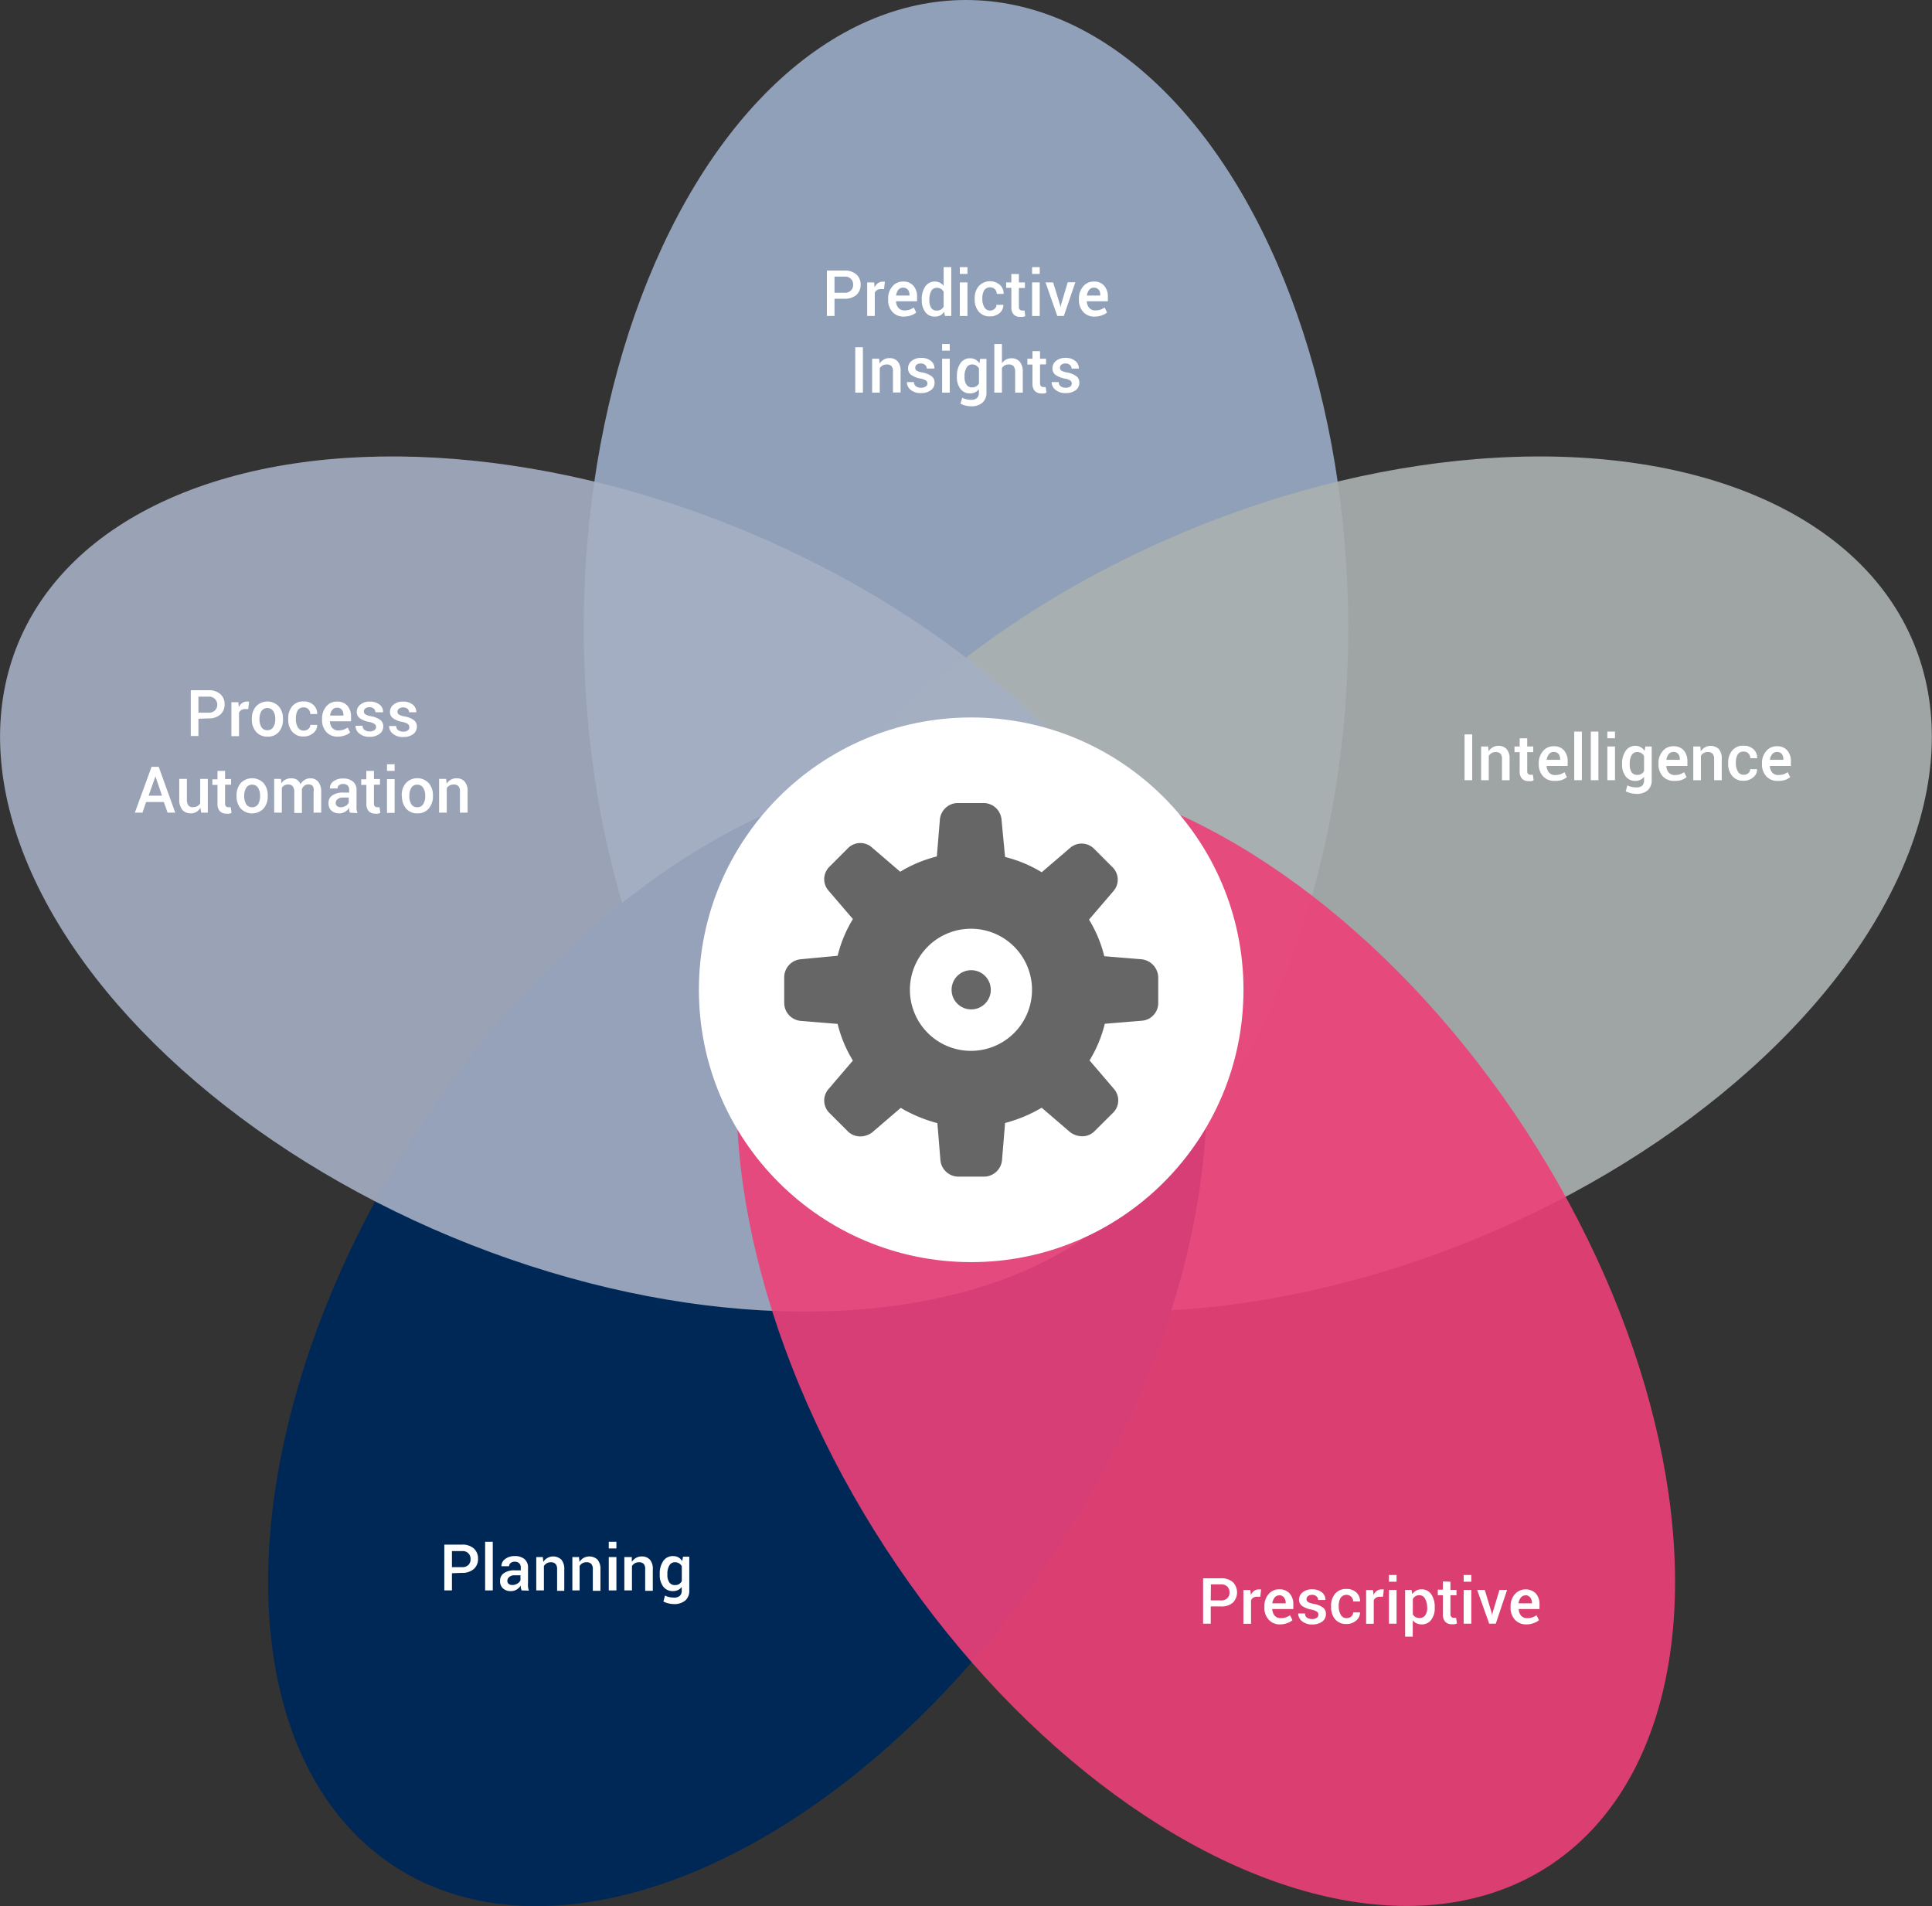 <svg xmlns="http://www.w3.org/2000/svg" viewBox="0 0 253.16 249.75"><rect x="0" y="0" width="253.16" height="249.75" fill="#333333" stroke="none"/><defs><style>.cls-1{fill:#9aacc7;}.cls-1,.cls-2,.cls-4,.cls-5{opacity:0.9;}.cls-2{fill:#abb1b1;}.cls-3{fill:#002856;}.cls-4{fill:#a6afc4;}.cls-5{fill:#ed4179;}.cls-6{fill:#fff;}.cls-7{fill:#666;}</style></defs><g id="Layer_2" data-name="Layer 2"><g id="Layer_1-2" data-name="Layer 1"><ellipse class="cls-1" cx="126.58" cy="82.34" rx="50.09" ry="82.34"/><ellipse class="cls-2" cx="174.71" cy="115.82" rx="82.34" ry="50.09" transform="translate(-31.07 75.93) rotate(-22.57)"/><ellipse class="cls-3" cx="96.62" cy="175.51" rx="82.34" ry="50.09" transform="translate(-103.18 160.72) rotate(-56.93)"/><ellipse class="cls-4" cx="78.44" cy="115.82" rx="50.09" ry="82.34" transform="translate(-58.62 143.8) rotate(-67.43)"/><ellipse class="cls-5" cx="158" cy="175.51" rx="50.09" ry="82.34" transform="translate(-70.17 114.63) rotate(-33.07)"/><circle class="cls-6" cx="127.26" cy="129.68" r="35.68"/><path class="cls-6" d="M109.35,39.14V41.4h-1V35.45h2.32a2.23,2.23,0,0,1,1.55.51,1.71,1.71,0,0,1,.55,1.33,1.74,1.74,0,0,1-.55,1.35,2.27,2.27,0,0,1-1.55.5Zm0-.79h1.33a1.07,1.07,0,0,0,.83-.3,1,1,0,0,0,.28-.75,1,1,0,0,0-.28-.75,1.07,1.07,0,0,0-.83-.31h-1.33Z"/><path class="cls-6" d="M115.84,37.87l-.42,0a.91.91,0,0,0-.49.13.77.77,0,0,0-.3.34V41.4h-1V37h.91l.06.64a1.36,1.36,0,0,1,.43-.53,1,1,0,0,1,.61-.2l.17,0,.14,0Z"/><path class="cls-6" d="M118.43,41.48a1.91,1.91,0,0,1-1.49-.61,2.23,2.23,0,0,1-.56-1.58v-.16a2.32,2.32,0,0,1,.55-1.6,1.75,1.75,0,0,1,1.39-.64,1.7,1.7,0,0,1,1.37.55,2.1,2.1,0,0,1,.48,1.45v.58h-2.76v0a1.4,1.4,0,0,0,.31.86,1,1,0,0,0,.78.34,2.29,2.29,0,0,0,.69-.1,2.38,2.38,0,0,0,.55-.28l.32.65a2,2,0,0,1-.66.37A2.8,2.8,0,0,1,118.43,41.48Zm-.11-3.79a.76.76,0,0,0-.61.29,1.58,1.58,0,0,0-.29.74v0h1.75v-.11A1,1,0,0,0,119,38,.79.79,0,0,0,118.32,37.69Z"/><path class="cls-6" d="M120.78,39.25a2.86,2.86,0,0,1,.46-1.71,1.46,1.46,0,0,1,1.27-.65,1.38,1.38,0,0,1,.65.15,1.47,1.47,0,0,1,.49.41V35h1V41.4h-.83l-.1-.55a1.34,1.34,0,0,1-.51.47,1.42,1.42,0,0,1-.7.16,1.48,1.48,0,0,1-1.26-.59,2.43,2.43,0,0,1-.46-1.56Zm1,.08a1.84,1.84,0,0,0,.23,1,.84.84,0,0,0,.75.36,1,1,0,0,0,.53-.13,1,1,0,0,0,.36-.38V38.23a1,1,0,0,0-.36-.39,1,1,0,0,0-.52-.13.8.8,0,0,0-.75.42,2.3,2.3,0,0,0-.24,1.12Z"/><path class="cls-6" d="M126.77,35.89h-1V35h1Zm0,5.51h-1V37h1Z"/><path class="cls-6" d="M129.71,40.69a.88.88,0,0,0,.61-.22.66.66,0,0,0,.25-.53h.9v0A1.31,1.31,0,0,1,131,41a1.87,1.87,0,0,1-1.26.45,1.84,1.84,0,0,1-1.5-.63,2.4,2.4,0,0,1-.52-1.59v-.14a2.4,2.4,0,0,1,.52-1.59,2,2,0,0,1,2.79-.17,1.5,1.5,0,0,1,.48,1.18v0h-.9a.88.88,0,0,0-.24-.62.95.95,0,0,0-1.42.16,2.08,2.08,0,0,0-.23,1v.14a2.12,2.12,0,0,0,.23,1A.86.86,0,0,0,129.71,40.69Z"/><path class="cls-6" d="M133.51,35.9V37h.79v.73h-.79v2.45a.54.54,0,0,0,.12.39.43.43,0,0,0,.31.11h.16l.15,0,.1.73a1.46,1.46,0,0,1-.3.11l-.36,0a1.12,1.12,0,0,1-.86-.32,1.38,1.38,0,0,1-.31-1V37.71h-.68V37h.68V35.9Z"/><path class="cls-6" d="M136.24,35.89h-1V35h1Zm0,5.51h-1V37h1Z"/><path class="cls-6" d="M138.89,39.9l.07.36h0l.08-.36.87-2.92h1L139.4,41.4h-.86L137,37h1Z"/><path class="cls-6" d="M143.44,41.48a1.92,1.92,0,0,1-1.5-.61,2.28,2.28,0,0,1-.56-1.58v-.16a2.37,2.37,0,0,1,.55-1.6,1.76,1.76,0,0,1,1.39-.64,1.69,1.69,0,0,1,1.37.55,2.1,2.1,0,0,1,.48,1.45v.58h-2.76v0a1.4,1.4,0,0,0,.31.86,1,1,0,0,0,.79.34,2.27,2.27,0,0,0,.68-.1,2.66,2.66,0,0,0,.56-.28l.31.65a1.87,1.87,0,0,1-.66.37A2.75,2.75,0,0,1,143.44,41.48Zm-.12-3.79a.74.74,0,0,0-.6.29,1.49,1.49,0,0,0-.3.74v0h1.75v-.11A1,1,0,0,0,144,38,.78.78,0,0,0,143.32,37.69Z"/><path class="cls-6" d="M113.07,51.44h-1V45.49h1Z"/><path class="cls-6" d="M115.2,47l.06.64a1.52,1.52,0,0,1,.54-.53,1.43,1.43,0,0,1,.74-.19,1.4,1.4,0,0,1,1.08.42,1.85,1.85,0,0,1,.39,1.3v2.78h-1V48.67a1,1,0,0,0-.2-.71.86.86,0,0,0-.63-.21,1.11,1.11,0,0,0-.52.13,1.19,1.19,0,0,0-.38.36v3.2h-1V47Z"/><path class="cls-6" d="M121.53,50.24a.47.47,0,0,0-.2-.38,1.84,1.84,0,0,0-.73-.26,3.08,3.08,0,0,1-1.2-.48,1,1,0,0,1-.41-.84,1.21,1.21,0,0,1,.47-1,1.9,1.9,0,0,1,1.24-.39,1.93,1.93,0,0,1,1.29.4,1.17,1.17,0,0,1,.45,1v0h-1a.62.62,0,0,0-.21-.47.81.81,0,0,0-.57-.2.88.88,0,0,0-.55.16.52.52,0,0,0-.18.4.44.44,0,0,0,.17.37,2,2,0,0,0,.72.24,3.1,3.1,0,0,1,1.24.49,1,1,0,0,1,.4.85,1.15,1.15,0,0,1-.49,1,2.09,2.09,0,0,1-1.3.37,2,2,0,0,1-1.36-.44,1.25,1.25,0,0,1-.47-1v0h.92a.65.65,0,0,0,.28.56,1.08,1.08,0,0,0,.64.18,1,1,0,0,0,.59-.15A.46.46,0,0,0,121.53,50.24Z"/><path class="cls-6" d="M124.45,45.94h-1v-.87h1Zm0,5.5h-1V47h1Z"/><path class="cls-6" d="M125.39,49.29a2.85,2.85,0,0,1,.46-1.7,1.48,1.48,0,0,1,1.28-.65,1.45,1.45,0,0,1,.7.17,1.4,1.4,0,0,1,.51.49l.09-.58h.83v4.42a1.67,1.67,0,0,1-.53,1.32,2.18,2.18,0,0,1-1.49.47,3,3,0,0,1-.7-.09,2.89,2.89,0,0,1-.68-.25l.22-.78a2.16,2.16,0,0,0,.54.2,2.48,2.48,0,0,0,.61.07,1.11,1.11,0,0,0,.79-.23.94.94,0,0,0,.25-.71V51a1.36,1.36,0,0,1-.5.4,1.48,1.48,0,0,1-.65.14,1.52,1.52,0,0,1-1.27-.59,2.47,2.47,0,0,1-.46-1.56Zm1,.09a1.72,1.72,0,0,0,.24,1,.83.83,0,0,0,.76.37,1,1,0,0,0,.53-.13,1,1,0,0,0,.36-.38V48.27a1.2,1.2,0,0,0-.36-.38,1,1,0,0,0-.53-.14.81.81,0,0,0-.75.43,2.17,2.17,0,0,0-.25,1.11Z"/><path class="cls-6" d="M131.29,47.59a1.62,1.62,0,0,1,.53-.48,1.55,1.55,0,0,1,.71-.17,1.4,1.4,0,0,1,1.09.44,2,2,0,0,1,.4,1.37v2.69h-1v-2.7a1.14,1.14,0,0,0-.2-.75.79.79,0,0,0-.63-.24,1.11,1.11,0,0,0-.52.12,1,1,0,0,0-.38.34v3.23h-1V45.07h1Z"/><path class="cls-6" d="M136.28,46V47h.79v.74h-.79V50.2a.54.54,0,0,0,.12.39.41.41,0,0,0,.31.12l.16,0,.15,0,.11.73a1.25,1.25,0,0,1-.31.11,1.37,1.37,0,0,1-.36,0,1.17,1.17,0,0,1-.86-.32,1.43,1.43,0,0,1-.31-1V47.76h-.67V47h.67V46Z"/><path class="cls-6" d="M140.44,50.24a.46.46,0,0,0-.19-.38,1.91,1.91,0,0,0-.74-.26,3.09,3.09,0,0,1-1.19-.48,1,1,0,0,1-.41-.84,1.21,1.21,0,0,1,.47-1,1.86,1.86,0,0,1,1.24-.39,1.91,1.91,0,0,1,1.28.4,1.18,1.18,0,0,1,.46,1v0h-.95a.62.62,0,0,0-.21-.47.81.81,0,0,0-.57-.2.86.86,0,0,0-.55.16.5.5,0,0,0-.19.4.45.45,0,0,0,.18.37,2,2,0,0,0,.72.24,3.1,3.1,0,0,1,1.24.49,1,1,0,0,1,.4.85,1.15,1.15,0,0,1-.49,1,2.09,2.09,0,0,1-1.3.37,2,2,0,0,1-1.36-.44,1.29,1.29,0,0,1-.48-1v0h.93a.66.66,0,0,0,.27.56,1.12,1.12,0,0,0,.64.18,1,1,0,0,0,.59-.15A.46.46,0,0,0,140.44,50.24Z"/><path class="cls-6" d="M26,94.17v2.26h-1v-6h2.32a2.21,2.21,0,0,1,1.55.51,1.71,1.71,0,0,1,.56,1.33,1.75,1.75,0,0,1-.56,1.35,2.26,2.26,0,0,1-1.55.5Zm0-.8h1.33a1.06,1.06,0,0,0,.83-.29,1.06,1.06,0,0,0-.83-1.81H26Z"/><path class="cls-6" d="M32.53,92.9l-.42,0a.83.83,0,0,0-.49.13.77.77,0,0,0-.3.34v3.08h-1V92h.91l.06.65a1.36,1.36,0,0,1,.43-.53,1,1,0,0,1,.61-.2l.17,0,.14,0Z"/><path class="cls-6" d="M33,94.18a2.4,2.4,0,0,1,.54-1.62,2.05,2.05,0,0,1,3,0,2.4,2.4,0,0,1,.54,1.62v.08a2.41,2.41,0,0,1-.54,1.63,1.85,1.85,0,0,1-1.48.62,1.88,1.88,0,0,1-1.5-.63A2.4,2.4,0,0,1,33,94.26Zm1,.08a1.94,1.94,0,0,0,.25,1,.87.87,0,0,0,.79.41.86.86,0,0,0,.77-.41,1.86,1.86,0,0,0,.26-1v-.09a1.85,1.85,0,0,0-.26-1,.95.95,0,0,0-1.56,0,2,2,0,0,0-.25,1Z"/><path class="cls-6" d="M39.8,95.72a.88.88,0,0,0,.61-.22.66.66,0,0,0,.25-.53h.9v0a1.31,1.31,0,0,1-.51,1.07,1.87,1.87,0,0,1-1.26.45,1.84,1.84,0,0,1-1.5-.63,2.4,2.4,0,0,1-.52-1.59v-.14a2.44,2.44,0,0,1,.52-1.6,1.84,1.84,0,0,1,1.5-.63,1.81,1.81,0,0,1,1.29.47,1.5,1.5,0,0,1,.48,1.18v0h-.9a.88.88,0,0,0-.24-.62.81.81,0,0,0-.62-.25.85.85,0,0,0-.8.41,2.07,2.07,0,0,0-.23,1v.15a2.05,2.05,0,0,0,.23,1A.85.85,0,0,0,39.8,95.72Z"/><path class="cls-6" d="M44.26,96.51a1.92,1.92,0,0,1-1.5-.61,2.28,2.28,0,0,1-.56-1.58v-.16a2.37,2.37,0,0,1,.56-1.61,1.77,1.77,0,0,1,1.39-.63,1.74,1.74,0,0,1,1.37.54A2.19,2.19,0,0,1,46,93.92v.58H43.23v0a1.39,1.39,0,0,0,.3.86,1,1,0,0,0,.79.34,2.29,2.29,0,0,0,.69-.1,2.59,2.59,0,0,0,.55-.28l.32.65a2.07,2.07,0,0,1-.66.37A2.85,2.85,0,0,1,44.26,96.51Zm-.11-3.79a.76.76,0,0,0-.61.29,1.36,1.36,0,0,0-.29.74v0H45v-.1a1,1,0,0,0-.22-.68A.77.77,0,0,0,44.15,92.72Z"/><path class="cls-6" d="M49.28,95.23a.46.46,0,0,0-.2-.38,2,2,0,0,0-.73-.27,2.93,2.93,0,0,1-1.2-.48,1,1,0,0,1-.4-.84,1.16,1.16,0,0,1,.47-.94,1.8,1.8,0,0,1,1.23-.4,2,2,0,0,1,1.29.4,1.16,1.16,0,0,1,.45,1v0h-1a.65.65,0,0,0-.2-.47.81.81,0,0,0-.58-.19.77.77,0,0,0-.54.16.49.49,0,0,0-.19.39.43.43,0,0,0,.18.37,1.78,1.78,0,0,0,.72.25,2.91,2.91,0,0,1,1.23.48,1,1,0,0,1,.41.85,1.16,1.16,0,0,1-.5,1,2.06,2.06,0,0,1-1.29.37,1.94,1.94,0,0,1-1.36-.44,1.21,1.21,0,0,1-.48-1v0h.92a.66.66,0,0,0,.28.56,1.12,1.12,0,0,0,.64.18,1,1,0,0,0,.59-.15A.46.46,0,0,0,49.28,95.23Z"/><path class="cls-6" d="M53.63,95.23a.45.45,0,0,0-.19-.38,2.05,2.05,0,0,0-.74-.27,3.06,3.06,0,0,1-1.2-.48,1,1,0,0,1-.4-.84,1.16,1.16,0,0,1,.47-.94,1.81,1.81,0,0,1,1.24-.4,2,2,0,0,1,1.28.4,1.2,1.2,0,0,1,.46,1v0h-.95a.62.62,0,0,0-.21-.47,1,1,0,0,0-1.12,0,.49.49,0,0,0-.19.39.43.43,0,0,0,.18.37,1.91,1.91,0,0,0,.72.25,3,3,0,0,1,1.24.48,1,1,0,0,1,.4.85,1.18,1.18,0,0,1-.49,1,2.09,2.09,0,0,1-1.3.37,1.94,1.94,0,0,1-1.36-.44,1.24,1.24,0,0,1-.48-1v0h.93a.65.65,0,0,0,.27.56,1.12,1.12,0,0,0,.64.18,1,1,0,0,0,.59-.15A.46.46,0,0,0,53.63,95.23Z"/><path class="cls-6" d="M21.47,105.08H19.14l-.47,1.39h-1l2.19-6h.94l2.16,6h-1Zm-2-.83h1.76l-.86-2.54h0Z"/><path class="cls-6" d="M26.27,105.83a1.61,1.61,0,0,1-.53.54,1.37,1.37,0,0,1-.73.19,1.43,1.43,0,0,1-1.12-.45,2.16,2.16,0,0,1-.4-1.41v-2.65h1v2.65a1.39,1.39,0,0,0,.19.82.72.72,0,0,0,.57.23,1.21,1.21,0,0,0,.6-.13.9.9,0,0,0,.38-.37v-3.2h1v4.42h-.87Z"/><path class="cls-6" d="M29.49,101v1.07h.79v.74h-.79v2.44a.54.54,0,0,0,.12.39.41.41,0,0,0,.31.12l.16,0,.15,0,.11.73a1.25,1.25,0,0,1-.31.11,1.42,1.42,0,0,1-.36,0,1.15,1.15,0,0,1-.86-.32,1.4,1.4,0,0,1-.31-1v-2.44h-.67v-.74h.67V101Z"/><path class="cls-6" d="M31,104.22a2.4,2.4,0,0,1,.54-1.62,2.08,2.08,0,0,1,3,0,2.4,2.4,0,0,1,.54,1.62v.09a2.4,2.4,0,0,1-.54,1.62,2.08,2.08,0,0,1-3,0,2.4,2.4,0,0,1-.54-1.62Zm1,.08a2,2,0,0,0,.26,1.06.84.84,0,0,0,.78.4.85.85,0,0,0,.78-.4,2,2,0,0,0,.26-1.06v-.08a1.93,1.93,0,0,0-.26-1,.85.85,0,0,0-.79-.41.84.84,0,0,0-.77.41,1.93,1.93,0,0,0-.26,1Z"/><path class="cls-6" d="M36.81,102.05l.06.58a1.41,1.41,0,0,1,.54-.49,1.67,1.67,0,0,1,.76-.17,1.36,1.36,0,0,1,.74.19,1.27,1.27,0,0,1,.47.59,1.48,1.48,0,0,1,.54-.57,1.42,1.42,0,0,1,.78-.21,1.29,1.29,0,0,1,1,.45,2.11,2.11,0,0,1,.39,1.39v2.66h-1V103.8A1.23,1.23,0,0,0,41,103a.72.72,0,0,0-.58-.23.89.89,0,0,0-.54.17,1,1,0,0,0-.32.47.31.31,0,0,0,0,.1v3h-1V103.8a1.24,1.24,0,0,0-.2-.78.71.71,0,0,0-.58-.24,1,1,0,0,0-.52.12.87.87,0,0,0-.33.33v3.24h-1v-4.42Z"/><path class="cls-6" d="M45.85,106.47a2.23,2.23,0,0,1-.09-.32c0-.11,0-.22,0-.32a1.75,1.75,0,0,1-.53.52,1.42,1.42,0,0,1-.75.21,1.46,1.46,0,0,1-1.06-.36,1.26,1.26,0,0,1-.37-1,1.15,1.15,0,0,1,.51-1,2.4,2.4,0,0,1,1.42-.36h.77v-.39a.69.69,0,0,0-.2-.54.82.82,0,0,0-.58-.2.87.87,0,0,0-.54.16.51.51,0,0,0-.2.43h-1v0a1.09,1.09,0,0,1,.46-.93A2,2,0,0,1,45,102a1.88,1.88,0,0,1,1.24.39,1.38,1.38,0,0,1,.48,1.13v2a4.41,4.41,0,0,0,0,.52,3.89,3.89,0,0,0,.12.49Zm-1.22-.71a1.22,1.22,0,0,0,.68-.19.84.84,0,0,0,.39-.43v-.65h-.78a1,1,0,0,0-.68.21.66.66,0,0,0-.25.51.51.51,0,0,0,.17.4A.68.68,0,0,0,44.63,105.76Z"/><path class="cls-6" d="M49,101v1.07h.79v.74H49v2.44a.54.54,0,0,0,.11.39.44.44,0,0,0,.32.12l.16,0,.14,0,.11.73a1,1,0,0,1-.3.11,1.5,1.5,0,0,1-.37,0,1.13,1.13,0,0,1-.85-.32,1.4,1.4,0,0,1-.31-1v-2.44h-.68v-.74H48V101Z"/><path class="cls-6" d="M51.71,101h-1v-.87h1Zm0,5.5h-1v-4.42h1Z"/><path class="cls-6" d="M52.64,104.22a2.4,2.4,0,0,1,.54-1.62,2.07,2.07,0,0,1,3,0,2.41,2.41,0,0,1,.55,1.62v.09a2.41,2.41,0,0,1-.55,1.62,1.84,1.84,0,0,1-1.48.63,1.86,1.86,0,0,1-1.49-.63,2.4,2.4,0,0,1-.54-1.62Zm1,.08a2,2,0,0,0,.25,1.06.86.86,0,0,0,.79.4.85.85,0,0,0,.77-.4,1.89,1.89,0,0,0,.27-1.06v-.08a1.85,1.85,0,0,0-.27-1,.84.84,0,0,0-.78-.41.85.85,0,0,0-.78.41,1.93,1.93,0,0,0-.25,1Z"/><path class="cls-6" d="M58.46,102.05l.06.64a1.55,1.55,0,0,1,.55-.53,1.38,1.38,0,0,1,.74-.19,1.36,1.36,0,0,1,1.07.42,1.85,1.85,0,0,1,.39,1.3v2.78h-1V103.7a1,1,0,0,0-.21-.71.86.86,0,0,0-.63-.21,1.14,1.14,0,0,0-.52.13,1.12,1.12,0,0,0-.37.35v3.21h-1v-4.42Z"/><path class="cls-6" d="M59.22,206.12v2.25h-1v-6h2.32a2.21,2.21,0,0,1,1.55.51,1.74,1.74,0,0,1,.55,1.34,1.71,1.71,0,0,1-.55,1.34,2.21,2.21,0,0,1-1.55.51Zm0-.8h1.33a1.1,1.1,0,0,0,.83-.29,1,1,0,0,0,.28-.75,1,1,0,0,0-1.11-1.06H59.22Z"/><path class="cls-6" d="M64.57,208.37h-1V202h1Z"/><path class="cls-6" d="M68.34,208.37l-.09-.32a1.87,1.87,0,0,1,0-.32,1.79,1.79,0,0,1-.54.52,1.37,1.37,0,0,1-.75.21,1.46,1.46,0,0,1-1.06-.36,1.26,1.26,0,0,1-.37-1,1.15,1.15,0,0,1,.51-1,2.44,2.44,0,0,1,1.43-.36h.77v-.39a.7.7,0,0,0-.21-.54.8.8,0,0,0-.58-.2.81.81,0,0,0-.54.17.52.52,0,0,0-.2.42h-1v0a1.1,1.1,0,0,1,.47-.93,2,2,0,0,1,1.29-.4,1.93,1.93,0,0,1,1.25.39,1.4,1.4,0,0,1,.47,1.13v2a3,3,0,0,0,0,.52,2.07,2.07,0,0,0,.12.49Zm-1.22-.71a1.22,1.22,0,0,0,.68-.19.94.94,0,0,0,.4-.42v-.66h-.79a1,1,0,0,0-.68.22.66.66,0,0,0-.25.5.51.51,0,0,0,.17.4A.68.68,0,0,0,67.12,207.66Z"/><path class="cls-6" d="M71.13,204l.06.64a1.55,1.55,0,0,1,.55-.53,1.57,1.57,0,0,1,1.82.23,1.9,1.9,0,0,1,.38,1.3v2.78H73V205.6a1,1,0,0,0-.21-.71.86.86,0,0,0-.63-.21,1.07,1.07,0,0,0-.51.13,1.09,1.09,0,0,0-.38.36v3.2h-1V204Z"/><path class="cls-6" d="M75.87,204l.06.64a1.63,1.63,0,0,1,.55-.53,1.57,1.57,0,0,1,1.82.23,1.9,1.9,0,0,1,.38,1.3v2.78h-1V205.6a1,1,0,0,0-.21-.71.82.82,0,0,0-.62-.21,1,1,0,0,0-.9.49v3.2H75V204Z"/><path class="cls-6" d="M80.77,202.87h-1V202h1Zm0,5.5h-1V204h1Z"/><path class="cls-6" d="M82.79,204l0,.64a1.63,1.63,0,0,1,.55-.53,1.43,1.43,0,0,1,.74-.19,1.4,1.4,0,0,1,1.08.42,1.85,1.85,0,0,1,.38,1.3v2.78h-1V205.6a1,1,0,0,0-.2-.71.86.86,0,0,0-.63-.21,1.08,1.08,0,0,0-.52.13,1.19,1.19,0,0,0-.38.36v3.2h-1V204Z"/><path class="cls-6" d="M86.45,206.22a2.85,2.85,0,0,1,.46-1.7,1.5,1.5,0,0,1,1.28-.65,1.42,1.42,0,0,1,.7.17,1.49,1.49,0,0,1,.51.49l.1-.58h.82v4.42a1.67,1.67,0,0,1-.52,1.32,2.21,2.21,0,0,1-1.5.47,3,3,0,0,1-.7-.09,3.1,3.1,0,0,1-.67-.24l.21-.79a1.83,1.83,0,0,0,.54.2,2.48,2.48,0,0,0,.61.07,1.11,1.11,0,0,0,.79-.23.9.9,0,0,0,.25-.71v-.45a1.33,1.33,0,0,1-.49.4,1.51,1.51,0,0,1-.65.14,1.54,1.54,0,0,1-1.28-.59,2.47,2.47,0,0,1-.46-1.56Zm1,.09a1.7,1.7,0,0,0,.25,1,.84.84,0,0,0,.75.36,1,1,0,0,0,.54-.13,1.07,1.07,0,0,0,.35-.38V205.2a1,1,0,0,0-.36-.38,1,1,0,0,0-.52-.14.83.83,0,0,0-.76.43,2.17,2.17,0,0,0-.25,1.11Z"/><path class="cls-6" d="M158.65,210.47v2.26h-1v-5.95H160a2.23,2.23,0,0,1,1.55.51,1.91,1.91,0,0,1,0,2.68,2.22,2.22,0,0,1-1.55.5Zm0-.79H160a1.07,1.07,0,0,0,.83-.3,1,1,0,0,0,.28-.74,1.05,1.05,0,0,0-.28-.76,1.07,1.07,0,0,0-.83-.3h-1.33Z"/><path class="cls-6" d="M165.14,209.2h-.42a.91.91,0,0,0-.49.12.79.79,0,0,0-.3.35v3.07h-1v-4.42h.91l.06.64a1.43,1.43,0,0,1,.43-.53,1,1,0,0,1,.61-.19h.17l.14,0Z"/><path class="cls-6" d="M167.73,212.82a1.92,1.92,0,0,1-1.49-.62,2.22,2.22,0,0,1-.56-1.58v-.16a2.34,2.34,0,0,1,.55-1.6,1.71,1.71,0,0,1,1.39-.63,1.73,1.73,0,0,1,1.37.54,2.1,2.1,0,0,1,.48,1.45v.59h-2.76v0a1.42,1.42,0,0,0,.31.86,1,1,0,0,0,.79.33,2,2,0,0,0,.68-.1,2,2,0,0,0,.55-.28l.32.65a1.87,1.87,0,0,1-.66.37A2.58,2.58,0,0,1,167.73,212.82Zm-.11-3.8a.74.74,0,0,0-.61.3,1.5,1.5,0,0,0-.29.74v0h1.75V210a1.09,1.09,0,0,0-.21-.69A.79.79,0,0,0,167.62,209Z"/><path class="cls-6" d="M172.75,211.53a.46.46,0,0,0-.19-.38,2.05,2.05,0,0,0-.74-.27,3.1,3.1,0,0,1-1.19-.47,1,1,0,0,1-.41-.84,1.21,1.21,0,0,1,.47-.95,1.86,1.86,0,0,1,1.24-.39,1.94,1.94,0,0,1,1.28.39,1.2,1.2,0,0,1,.46,1v0h-.95a.61.61,0,0,0-.21-.47.81.81,0,0,0-.57-.2.82.82,0,0,0-.55.16.5.5,0,0,0-.19.4.45.45,0,0,0,.18.37,2,2,0,0,0,.72.24,3.1,3.1,0,0,1,1.24.48,1,1,0,0,1,.4.86,1.17,1.17,0,0,1-.49,1,2.15,2.15,0,0,1-1.3.37,2,2,0,0,1-1.36-.44,1.3,1.3,0,0,1-.48-1v0H171a.68.68,0,0,0,.27.56,1.2,1.2,0,0,0,.64.17,1,1,0,0,0,.59-.14A.46.46,0,0,0,172.75,211.53Z"/><path class="cls-6" d="M176.45,212a.9.9,0,0,0,.61-.21.68.68,0,0,0,.25-.54h.9v0a1.33,1.33,0,0,1-.51,1.07,1.87,1.87,0,0,1-1.26.45,1.84,1.84,0,0,1-1.5-.63,2.41,2.41,0,0,1-.52-1.6v-.14a2.4,2.4,0,0,1,.52-1.59,1.84,1.84,0,0,1,1.5-.63,1.8,1.8,0,0,1,1.29.46,1.5,1.5,0,0,1,.48,1.18v0h-.9a.85.85,0,0,0-.24-.61.92.92,0,0,0-1.41.15,2,2,0,0,0-.24,1v.14a2,2,0,0,0,.24,1A.82.82,0,0,0,176.45,212Z"/><path class="cls-6" d="M181.22,209.2h-.43a.9.9,0,0,0-.48.12.79.79,0,0,0-.3.35v3.07h-1v-4.42h.9l.07.64a1.34,1.34,0,0,1,.43-.53,1,1,0,0,1,.61-.19h.16l.15,0Z"/><path class="cls-6" d="M183,207.23h-1v-.88h1Zm0,5.5h-1v-4.42h1Z"/><path class="cls-6" d="M188,210.67a2.42,2.42,0,0,1-.46,1.55,1.48,1.48,0,0,1-1.26.6,1.6,1.6,0,0,1-.67-.14,1.41,1.41,0,0,1-.49-.39v2.14h-1v-6.12h.84l.1.55a1.52,1.52,0,0,1,.51-.47,1.42,1.42,0,0,1,.7-.16,1.46,1.46,0,0,1,1.27.64,2.88,2.88,0,0,1,.46,1.71Zm-1-.09a2.17,2.17,0,0,0-.26-1.11A.82.82,0,0,0,186,209a1,1,0,0,0-.53.13.94.94,0,0,0-.34.37v2a1,1,0,0,0,.34.36,1.13,1.13,0,0,0,.54.12.85.85,0,0,0,.76-.37,1.73,1.73,0,0,0,.25-1Z"/><path class="cls-6" d="M190.06,207.23v1.08h.79V209h-.79v2.45a.54.54,0,0,0,.12.39.41.41,0,0,0,.31.12l.16,0,.15,0,.11.73a1.25,1.25,0,0,1-.31.11,2.09,2.09,0,0,1-.36,0,1.15,1.15,0,0,1-.86-.32,1.4,1.4,0,0,1-.31-1V209h-.67v-.73h.67v-1.08Z"/><path class="cls-6" d="M192.79,207.23h-1v-.88h1Zm0,5.5h-1v-4.42h1Z"/><path class="cls-6" d="M195.44,211.24l.08.35h0l.08-.35.88-2.93h1L196,212.73h-.86l-1.58-4.42h1Z"/><path class="cls-6" d="M200,212.82a1.92,1.92,0,0,1-1.5-.62,2.26,2.26,0,0,1-.56-1.58v-.16a2.35,2.35,0,0,1,.56-1.6,1.91,1.91,0,0,1,2.75-.09,2.1,2.1,0,0,1,.48,1.45v.59H199v0a1.42,1.42,0,0,0,.31.86,1,1,0,0,0,.79.33,2,2,0,0,0,.69-.1,2.2,2.2,0,0,0,.55-.28l.32.65a2,2,0,0,1-.67.37A2.52,2.52,0,0,1,200,212.82Zm-.12-3.8a.74.74,0,0,0-.6.3,1.42,1.42,0,0,0-.3.74v0h1.76V210a1.1,1.1,0,0,0-.22-.69A.78.78,0,0,0,199.87,209Z"/><path class="cls-6" d="M192.91,102.22h-1v-6h1Z"/><path class="cls-6" d="M195,97.8l.06.64a1.52,1.52,0,0,1,.54-.53,1.43,1.43,0,0,1,.74-.19,1.4,1.4,0,0,1,1.08.42,1.87,1.87,0,0,1,.39,1.31v2.77h-1V99.45a1,1,0,0,0-.2-.71.86.86,0,0,0-.63-.21,1.11,1.11,0,0,0-.52.13,1.19,1.19,0,0,0-.38.36v3.2h-1V97.8Z"/><path class="cls-6" d="M200.12,96.73V97.8h.79v.74h-.79V101a.52.52,0,0,0,.11.39.44.44,0,0,0,.32.12l.16,0,.15,0,.1.72a.82.82,0,0,1-.3.11,1.47,1.47,0,0,1-.36,0,1.14,1.14,0,0,1-.86-.32,1.39,1.39,0,0,1-.31-1V98.54h-.68V97.8h.68V96.73Z"/><path class="cls-6" d="M203.69,102.31a1.92,1.92,0,0,1-1.5-.61,2.28,2.28,0,0,1-.56-1.58V100a2.36,2.36,0,0,1,.56-1.6,1.76,1.76,0,0,1,1.38-.63,1.71,1.71,0,0,1,1.37.54,2.12,2.12,0,0,1,.48,1.46v.58h-2.76v0a1.4,1.4,0,0,0,.31.86,1,1,0,0,0,.79.33,2.36,2.36,0,0,0,.69-.09,2.24,2.24,0,0,0,.55-.29l.32.66a2.22,2.22,0,0,1-.67.37A2.75,2.75,0,0,1,203.69,102.31Zm-.12-3.79a.76.76,0,0,0-.6.29,1.42,1.42,0,0,0-.3.74v0h1.76v-.1a1.1,1.1,0,0,0-.22-.69A.8.8,0,0,0,203.57,98.52Z"/><path class="cls-6" d="M207.28,102.22h-1V95.85h1Z"/><path class="cls-6" d="M209.45,102.22h-1V95.85h1Z"/><path class="cls-6" d="M211.62,96.72h-1v-.87h1Zm0,5.5h-1V97.8h1Z"/><path class="cls-6" d="M212.55,100.08a2.86,2.86,0,0,1,.47-1.71,1.48,1.48,0,0,1,1.28-.65,1.37,1.37,0,0,1,1.2.66l.1-.58h.83v4.42a1.71,1.71,0,0,1-.53,1.33,2.19,2.19,0,0,1-1.5.46,3,3,0,0,1-.69-.09,3.19,3.19,0,0,1-.68-.24l.21-.78a2.38,2.38,0,0,0,.55.19,2.43,2.43,0,0,0,.61.07,1.11,1.11,0,0,0,.79-.23.94.94,0,0,0,.24-.71v-.45a1.26,1.26,0,0,1-.49.4,1.35,1.35,0,0,1-.65.14,1.52,1.52,0,0,1-1.27-.59,2.48,2.48,0,0,1-.47-1.56Zm1,.08a1.78,1.78,0,0,0,.24,1,.84.84,0,0,0,.75.36.92.92,0,0,0,.89-.51V99.05a1.07,1.07,0,0,0-.35-.38,1,1,0,0,0-.53-.14.84.84,0,0,0-.76.43,2.3,2.3,0,0,0-.24,1.12Z"/><path class="cls-6" d="M219.37,102.31a1.93,1.93,0,0,1-1.5-.61,2.27,2.27,0,0,1-.55-1.58V100a2.36,2.36,0,0,1,.55-1.6,1.77,1.77,0,0,1,1.39-.63,1.74,1.74,0,0,1,1.37.54,2.12,2.12,0,0,1,.48,1.46v.58h-2.76v0a1.34,1.34,0,0,0,.31.86,1,1,0,0,0,.78.33,2.31,2.31,0,0,0,.69-.09,2.24,2.24,0,0,0,.55-.29l.32.66a2.28,2.28,0,0,1-.66.37A2.85,2.85,0,0,1,219.37,102.31Zm-.11-3.79a.76.76,0,0,0-.61.29,1.41,1.41,0,0,0-.29.74v0h1.75v-.1a1,1,0,0,0-.22-.69A.78.78,0,0,0,219.26,98.52Z"/><path class="cls-6" d="M222.81,97.8l.05.64a1.63,1.63,0,0,1,.55-.53,1.57,1.57,0,0,1,1.82.23,1.92,1.92,0,0,1,.38,1.31v2.77h-1V99.45a1,1,0,0,0-.21-.71.82.82,0,0,0-.62-.21,1,1,0,0,0-.9.49v3.2h-1V97.8Z"/><path class="cls-6" d="M228.47,101.51a.93.93,0,0,0,.62-.21.69.69,0,0,0,.25-.53h.9v0a1.29,1.29,0,0,1-.5,1.07,1.88,1.88,0,0,1-1.27.45,1.81,1.81,0,0,1-1.49-.63,2.4,2.4,0,0,1-.53-1.59v-.15a2.4,2.4,0,0,1,.53-1.59,1.81,1.81,0,0,1,1.49-.63,1.86,1.86,0,0,1,1.3.46,1.51,1.51,0,0,1,.48,1.18v0h-.9a.88.88,0,0,0-.24-.62.82.82,0,0,0-.63-.25.84.84,0,0,0-.79.4,2.08,2.08,0,0,0-.23,1v.15a2.08,2.08,0,0,0,.23,1A.84.84,0,0,0,228.47,101.51Z"/><path class="cls-6" d="M232.94,102.31a1.92,1.92,0,0,1-1.5-.61,2.28,2.28,0,0,1-.56-1.58V100a2.36,2.36,0,0,1,.56-1.6,1.75,1.75,0,0,1,1.38-.63,1.71,1.71,0,0,1,1.37.54,2.12,2.12,0,0,1,.48,1.46v.58h-2.76v0a1.4,1.4,0,0,0,.31.86,1,1,0,0,0,.79.33,2.36,2.36,0,0,0,.69-.09,2.24,2.24,0,0,0,.55-.29l.32.66a2.22,2.22,0,0,1-.67.37A2.75,2.75,0,0,1,232.94,102.31Zm-.12-3.79a.76.76,0,0,0-.6.29,1.42,1.42,0,0,0-.3.74v0h1.76v-.1a1.1,1.1,0,0,0-.22-.69A.8.8,0,0,0,232.82,98.52Z"/><path class="cls-7" d="M149.57,125.68l-4.87-.4h0a17,17,0,0,0-2-4.8l3.2-3.73a2.28,2.28,0,0,0-.13-3.14l-2.4-2.4a2.3,2.3,0,0,0-3.14-.13l-3.73,3.2a17,17,0,0,0-4.8-2l-.47-4.94a2.37,2.37,0,0,0-2.33-2.13h-3.4a2.38,2.38,0,0,0-2.34,2.13l-.4,4.87a17.28,17.28,0,0,0-4.8,2l-3.73-3.2a2.28,2.28,0,0,0-3.14.14l-2.4,2.4a2.28,2.28,0,0,0-.13,3.13l3.2,3.73a16.92,16.92,0,0,0-2,4.81l-4.87.46a2.38,2.38,0,0,0-2.13,2.34v3.4a2.37,2.37,0,0,0,2.13,2.33l4.87.4a16.74,16.74,0,0,0,2,4.8l-3.2,3.74a2.28,2.28,0,0,0,.13,3.13l2.4,2.4a2.32,2.32,0,0,0,1.67.67,2.67,2.67,0,0,0,1.53-.53l3.74-3.21a18.93,18.93,0,0,0,4.8,2h0l.4,4.87a2.38,2.38,0,0,0,2.33,2.14H129A2.39,2.39,0,0,0,131.3,152l.4-4.87h0a18.93,18.93,0,0,0,4.8-2l3.73,3.21a2.7,2.7,0,0,0,1.54.53,2.28,2.28,0,0,0,1.66-.67l2.41-2.4a2.28,2.28,0,0,0,.13-3.13l-3.2-3.74a17,17,0,0,0,2-4.8h0l4.87-.4a2.32,2.32,0,0,0,2.13-2.33V128A2.45,2.45,0,0,0,149.57,125.68Zm-14.34,4a8,8,0,1,1-8-8A8,8,0,0,1,135.23,129.68Z"/><circle class="cls-7" cx="127.26" cy="129.68" r="2.57"/></g></g></svg>